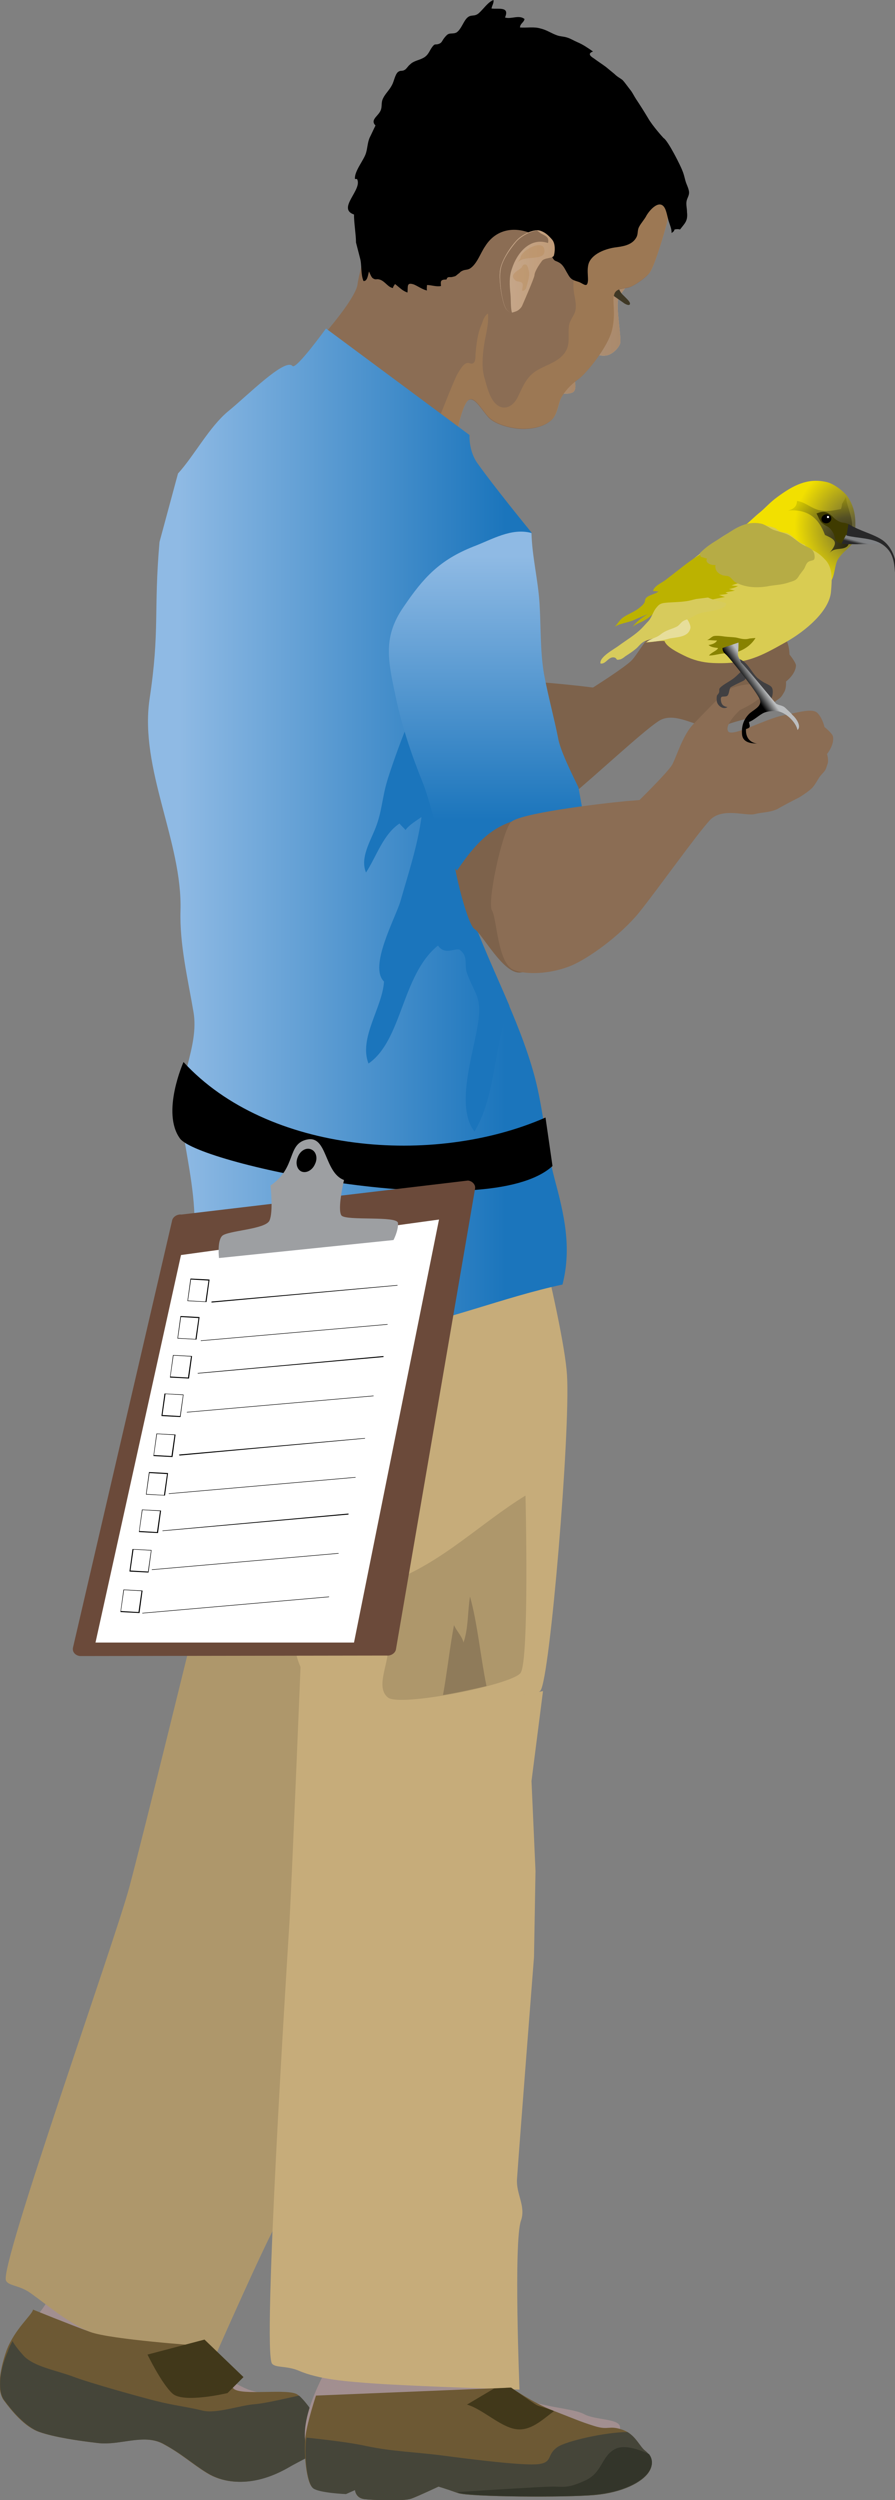 
        <svg xmlns:rdf="http://www.w3.org/1999/02/22-rdf-syntax-ns#" xmlns="http://www.w3.org/2000/svg" xmlns:cc="http://creativecommons.org/ns#" xmlns:xlink="http://www.w3.org/1999/xlink" xmlns:dc="http://purl.org/dc/elements/1.1/" x="0px" y="0px" width="179" height="500" viewBox="0 0 179 500" xml:space="preserve">
            <rect x="0" y="0" width="179" height="500" fill="#808080" stroke="none"/>
            <title>Ornithologist</title>
            <desc xmlns:ian_image_library="https://ian.umces.edu/media-library/">
                <ian_image_library:title>Ornithologist</ian_image_library:title>
                <ian_image_library:descr>A scientist who studies birds.</ian_image_library:descr>
                <ian_image_library:scene>
                    <ian_image_library:contains>professor, teacher, ornithology, bird, human, people, field, research, science, biology, animal</ian_image_library:contains>
                    <ian_image_library:when>2015-04-15</ian_image_library:when>
                </ian_image_library:scene>
            </desc>
            
<g>
	<g>
		<g>
			<g>
					<linearGradient id="ian_symbols_a1d2eec692c75ba421660d4af666a559" gradientUnits="userSpaceOnUse" x1="1884.942" y1="-1515.927" x2="1908.353" y2="-1515.927" gradientTransform="matrix(0.199 0 0 0.199 -264.676 378.236)">
					<stop  offset="0" style="stop-color:#EBCEB1"/>
					<stop  offset="1" style="stop-color:#E3BA90"/>
				</linearGradient>
				<path fill="url(#ian_symbols_a1d2eec692c75ba421660d4af666a559)" d="M114.5,74.5c0,0,1.3,3.4,0,4c-1.3,0.6-4.1-0.1-4.1-0.1L114.5,74.5z"/>
				<path opacity="0.66" fill="#8B6D54" enable-background="new    " d="M114.5,74.5c0,0,1.3,3.4,0,4c-1.3,0.6-4.1-0.1-4.1-0.1
					L114.5,74.5z"/>
					<linearGradient id="ian_symbols_80d04fe409350254bdd9d37a235b846d" gradientUnits="userSpaceOnUse" x1="1927.064" y1="-1582.112" x2="1966.843" y2="-1582.112" gradientTransform="matrix(0.199 0 0 0.199 -264.676 378.236)">
					<stop  offset="0" style="stop-color:#EBCEB1"/>
					<stop  offset="1" style="stop-color:#E3BA90"/>
				</linearGradient>
				<path fill="url(#ian_symbols_80d04fe409350254bdd9d37a235b846d)" d="M118.8,70.7c0,0,1.3,0.6,2.4,0.4c1.1-0.1,2.4-1.3,2.8-2.3c0.4-1-0.9-7.6-0.3-9.1
					c0.6-1.4,3-4.1,3-4.1l-5.2,1.6L118.8,70.7z"/>
				<path opacity="0.66" fill="#8B6D54" enable-background="new    " d="M118.8,70.7c0,0,1.3,0.6,2.4,0.4c1.1-0.1,2.4-1.3,2.8-2.3
					c0.4-1-0.9-7.6-0.3-9.1c0.6-1.4,3-4.1,3-4.1l-5.2,1.6L118.8,70.7z"/>
				<path fill="#3F3825" d="M122.2,58.8c0,0,2,1.4,2.7,1.9c0.7,0.4,1.1,0.4,1.1,0c0-0.4-0.8-1.1-1.5-1.8c-0.6-0.6-0.9-1.6-0.9-1.6
					L122.2,58.8z"/>
				<path fill="#8B6D54" d="M68.5,70.3c0,0-2.6-2.9-3.2-4c1.8-2.1,5.9-7.2,6.2-9.4c0.3-2.8,5.4-21.2,5.4-21.2l49.2-3.4l7.1,3.4
					c0,0,0.9,6.5,0,9.5c-0.8,3-2.5,8.5-3.4,9.5c-0.8,1-3,2.5-4,2.8c-1,0.3-2.6,0.1-3,1.4c-0.4,1.3,0.4,3.7-0.4,7.1
					c-0.8,3.4-5.2,8.8-6.8,9.9c-1.6,1.1-2.8,2.6-3.4,3.7c-0.6,1.1-0.7,3.4-2,4.5c-1.3,1.1-3,1.6-5.1,1.7c-2.1,0.1-5.4-0.6-7.1-2
					c-1.3-1.1-3.1-4.8-4.4-3.7c-1,0.8-2,5-2.4,7c-0.2,0.7-5-2.9-5-2.9L68.5,70.3z"/>
				<path opacity="0.39" fill="#B78855" enable-background="new    " d="M93.7,80c1.3-1.1,3,2.6,4.4,3.7c1.7,1.4,4.9,2.1,7.1,2
					c2.1-0.1,3.8-0.6,5.1-1.7c1.3-1.1,1.4-3.4,2-4.5c0.6-1.1,1.8-2.6,3.4-3.7c1.6-1.1,5.9-6.5,6.8-9.9c0.8-3.4,0-5.8,0.4-7.1
					c0.4-1.3,2-1.1,3-1.4c1-0.3,3.1-1.8,4-2.8c0.9-1,2.5-6.5,3.4-9.5c0.5-1.7,0.4-4.6,0.3-6.7l-5.5,1.5l-11.6,10.9
					c-1.5,2.4-2.1,5-1.7,7.8c0.2,1.1,0.5,2.3,0.3,3.4c-0.2,1.1-1.1,1.9-1.3,3.1c-0.3,2.3,0.5,4.1-1.3,6c-1.4,1.5-3.6,2-5.3,3.1
					c-2,1.3-2.6,3.1-3.6,5.1c-0.8,1.8-2.6,3-4.3,1.6c-1.4-1.2-1.9-3.6-2.4-5.3c-0.6-2.1-0.4-4.3-0.1-6.5c0.3-2.1,1-4.2,0.8-6.4
					c-0.6,0.3-1,1.3-1.2,2c-0.9,1.9-1.1,4-1.3,6.2c0,0.4,0,1.3-0.3,1.6c-0.5,0.5-0.8,0-1.4,0.1c-0.8,0.2-1.4,1.4-1.8,2
					c-0.6,0.9-3.2,7.6-4.3,10.3c0,0,2.4,1.7,3,2c0.6,0.3,1.2,0.2,1.2,0.2C91.2,87,92.4,81.1,93.7,80z"/>
				<path d="M71.2,48.5c0-1.6-0.4-3.8-0.4-5.6c-3.5-1.2,1.8-5,0.6-7.1c-0.1,0-0.2,0-0.4,0c-0.2-1.5,1.8-3.8,2.2-5.2
					c0.3-1,0.3-2,0.7-3c0.4-0.8,0.8-1.7,1.2-2.5c-1-1,0.2-1.7,0.8-2.6c0.7-1,0.2-1.8,0.7-2.8c0.4-0.9,1.3-1.7,1.8-2.7
					c0.4-0.7,0.6-2.1,1.2-2.6c0.5-0.4,0.8-0.1,1.3-0.4c0.4-0.2,0.7-0.8,1.1-1.1c0.8-0.8,1.8-0.8,2.8-1.4c1-0.6,1.1-1.5,1.8-2.3
					C87,8.7,87.1,9,87.7,8.8c0.6-0.2,0.6-0.4,1-1c0.2-0.3,0.7-0.9,1-1c0.5-0.2,1,0,1.6-0.3c0.9-0.6,1.3-2,2-2.8
					c0.9-1,1.5-0.2,2.5-1.1c0.9-0.8,1.8-2.2,2.9-2.6c0.1,0.6-0.3,1.1-0.4,1.7c1.3,0.2,3.7-0.5,2.7,1.8c1.2,0.4,2.8-0.6,3.9,0.3
					c-0.1,0.7-0.9,0.9-0.9,1.7c1.4,0.1,2.8-0.2,4.1,0.2c1.3,0.3,2.2,1,3.4,1.4c0.6,0.2,1.3,0.2,1.9,0.4c0.7,0.2,1.3,0.6,2,0.9
					c1.2,0.5,2.2,1.2,3.2,1.9c-1.1,0.4-0.6,0.9,0.2,1.4c0.8,0.6,1.6,1.1,2.4,1.7c0.6,0.5,1.1,0.9,1.7,1.4c0.6,0.6,1.1,0.8,1.6,1.2
					c0.4,0.4,1.1,1.4,1.5,1.9c0.5,0.6,0.8,1.3,1.2,1.9c0.8,1.2,1.5,2.3,2.4,3.8c0.9,1.6,3.1,4,3.1,4c0.9,0.5,3.5,5.7,3.8,6.6
					c0.3,0.7,0.4,1.3,0.6,2c0.2,0.7,0.6,1.4,0.7,2.1c0.1,0.8-0.4,1.3-0.5,2c-0.1,0.7,0.1,1.4,0.1,2.1c0.2,1.8-0.4,2.2-1.4,3.5
					c-0.3-0.1-0.7-0.1-1.1,0c-0.1,0.4-0.3,0.5-0.6,0.7c0.1-0.7-0.4-1.8-0.6-2.5c-0.2-0.7-0.4-1.8-0.7-2.4c-1-2-3,0.2-3.7,1.4
					c-0.4,0.8-1.1,1.5-1.5,2.3c-0.4,0.8-0.1,1.4-0.6,2.2c-0.9,1.5-2.8,1.7-4.3,1.9c-1.9,0.3-4.6,1.3-5.2,3.3
					c-0.3,1.1-0.1,2.2-0.1,3.2c-0.1,1.7-0.8,0.8-1.8,0.4c-1.2-0.4-1.6-0.4-2.3-1.7c-0.5-0.8-0.8-1.7-1.7-2.2
					c-0.7-0.4-0.8-0.2-1.2-0.8c-0.3-0.5-0.4-1-0.6-1.6c-0.5-1.1-0.9-1.7-1.9-2.4c-3.7-2.5-8.5-2.6-11.1,1.6c-0.9,1.3-1.6,3.5-3,4.4
					c-0.5,0.3-0.9,0.2-1.4,0.4c-0.7,0.3-0.4,0.3-1,0.7c-0.6,0.5-0.4,0.4-1.2,0.6c-0.5,0.1-0.9-0.2-1.1,0.5c-1.2,0-1.2,0.3-1.1,1.3
					c-0.9,0.2-1.9-0.2-2.8-0.2c0,0.3-0.1,0.7,0,1.1c-0.9-0.2-1.7-0.8-2.6-1.2c-1.5-0.5-1.2,0.3-1.3,1.6c-1-0.3-1.7-1.1-2.5-1.7
					c-0.1,0.2-0.4,0.5-0.4,0.8c-1-0.1-1.6-1.4-2.7-1.7c-0.7-0.2-0.7,0.2-1.4-0.3c-0.3-0.3-0.5-0.9-0.7-1.3c-0.2,0.6-0.3,2-1.1,1.9
					c-0.6-1.4-0.3-3.2-0.7-4.6L71.2,48.5z"/>
					<linearGradient id="ian_symbols_e0bd058a84f59c8421d685ca43fae61f" gradientUnits="userSpaceOnUse" x1="1832.256" y1="-1627.904" x2="1887.838" y2="-1627.904" gradientTransform="matrix(0.199 0 0 0.199 -264.676 378.236)">
					<stop  offset="0" style="stop-color:#EBCEB1"/>
					<stop  offset="1" style="stop-color:#E3BA90"/>
				</linearGradient>
				<path fill="url(#ian_symbols_e0bd058a84f59c8421d685ca43fae61f)" d="M104.4,61.2c0,0-0.4,0.8-1.3,1.1c-0.9,0.3-1,0.4-1.8-0.4c-0.8-0.9-1.6-5.7-1.3-7.8
					c0.3-2.1,2.1-4.7,3.2-5.9c1.1-1.3,3.5-2.4,4.7-2.1c1.1,0.3,1.8,1,2.5,1.8c0.7,0.8,0.6,2.3,0.4,3.1c-0.1,0.8-2,0.4-2.5,1.3
					c-0.6,0.8-1.4,2.1-1.4,2.7C106.9,55.5,104.4,61.2,104.4,61.2z"/>
				<path opacity="0.39" fill="#8B6D54" enable-background="new    " d="M104.4,61.2c0,0-0.4,0.8-1.3,1.1c-0.9,0.3-1,0.4-1.8-0.4
					c-0.8-0.9-1.6-5.7-1.3-7.8c0.3-2.1,2.1-4.7,3.2-5.9c1.1-1.3,3.5-2.4,4.7-2.1c1.1,0.3,1.8,1,2.5,1.8c0.7,0.8,0.6,2.3,0.4,3.1
					c-0.1,0.8-2,0.4-2.5,1.3c-0.6,0.8-1.4,2.1-1.4,2.7C106.9,55.5,104.4,61.2,104.4,61.2z"/>
				<path opacity="0.39" fill="#B78855" enable-background="new    " d="M104.5,58.2c-0.2-0.4,0.2-1,0-1.5c-0.3-0.5-1.1-0.3-1.4-0.6
					c-1.3-1.1,0.2-1.8,1-2.4c0.5-0.3,0.3-0.9,1-0.8c0.5,0.1,0.6,1.1,0.7,1.4c0.2,0.9-0.3,2.3-0.5,3
					C105.2,58.1,104.5,58.2,104.5,58.2z"/>
				<path fill="#8B6D54" d="M102.4,53.7c1-3.1,3.6-6.3,7.2-5.1c0.3-1.2-0.5-1.4-1.4-1.9c-0.3-0.2-0.5-0.4-0.8-0.6
					c-1.2,0.1-3.1,1.1-4.1,2.2c-1.1,1.3-3,3.8-3.2,5.9c-0.3,2.1,0.4,6.9,1.3,7.8c0.5,0.5,0.7,0.6,1,0.6c-0.3-1.1-0.2-2.5-0.3-3.7
					C101.9,56.9,101.8,55.4,102.4,53.7z"/>
				<path opacity="0.39" fill="#B78855" enable-background="new    " d="M103.4,52.7c1.1-1.9,5.5-0.3,5.5-2.5c0-2.7-4.8-0.1-4.8,1.4
					L103.4,52.7z"/>
			</g>
			<path fill="#A28F90" d="M39.2,354.7c0,0-1.9,16.2-3.6,19.8c-1.7,3.6-9.4,15.9-11.4,22.6c-2,6.7-4.8,37.7-8.1,47.2
				c-3.3,9.4-5.8,15.7-8.8,18.9c-3.1,3.2-5.2,9-3.2,14.2c2.1,5.2,14,4.7,19.5,4.5c5.5-0.2,10.4,3.2,17.2,5c2.6,0.7,9-1.8,11.8-1.4
				c1.9,0.2,6.7-1.9,7.6-3.7c0.8-1.8-6.3-2.7-8.8-3.4c-1.6-0.4-1.8-0.4-5.2-2.2c-4.7-2.5-11.2-6.3-13.1-8.9c-2-2.5-1.3-9.1-0.7-15.7
				c0.6-6.7,7-21.1,9.9-27c3-5.8,19.6-46.8,21.3-49.5c1.7-2.7,4.8-6.8,4.1-10.8c-0.6-4-0.4-8.8-0.4-8.8L39.2,354.7z"/>
			<path fill="#AE976B" d="M38.8,325.6c0,0-10,40.8-12.9,51.7c-2.9,10.9-26.1,76-24.7,78.8c0.5,1.1,2.7,0.9,4.9,2.5
				c3.7,2.6,8.6,7,14,8.5c8.5,2.4,22.2,5.8,22.2,5.8s10.9-24.8,13.2-28.5c1.6-2.6,3.9-4.6,4.7-7.5c1.9-7.1,12.2-42.9,12.2-42.9
				l3.7-16.8l2.8-17.7l5.9-17.1c0,0-21.4-0.1-28.7-3.7C48.8,334.9,38.8,325.6,38.8,325.6z"/>
			<g>
				<path fill="#6D5934" d="M6.6,461.9c-0.1,1-3.7,3.9-5.3,8.2c-1.5,4.3-1.9,8.2-0.5,10c1.4,1.9,4.1,5.3,7.1,6.3
					c2.9,1,7.4,1.7,11.7,2.2c4.3,0.5,9-1.9,12.9,0.1c3.9,2.1,5.8,4,8.9,5.9c3.1,1.9,6.5,1.9,8.7,1.6c2.2-0.3,4.7-1.1,7.5-2.7
					c2.7-1.6,5.5-2.6,7-4.5c1.4-1.9-3.3-8.8-5.1-10.1c-1.8-1.3-11.3,0.3-12.8-1.2c-1.5-1.5-7.1-8.6-7.1-8.6s-17.3-1.2-21.5-2.7
					C13.7,464.8,6.6,461.9,6.6,461.9z"/>
				<path fill="#41381A" d="M29.5,470.9c0,0,2.8,5.8,5,7.8c2.2,2,11-0.1,11-0.1l3.2-3.2l-7.8-7.5L29.5,470.9z"/>
				<path fill="#454539" d="M0.9,480.1c1.4,1.9,4.2,5.3,7.1,6.3c2.9,1,7.4,1.7,11.7,2.2c4.3,0.5,9-1.9,12.9,0.1
					c3.9,2.1,5.8,4,8.9,5.9c3.1,1.9,6.5,1.9,8.7,1.6c2.2-0.3,4.7-1.1,7.5-2.7c2.7-1.6,5.5-2.6,7-4.5c1.4-1.8-2.9-8.2-4.9-9.9
					c-2.7,0.6-6.6,1.5-8.6,1.7c-3.2,0.2-7.9,2-10.7,1.3c-2.8-0.7-6.1-1.1-9.2-1.9c-3.2-0.8-13.3-3.6-16.7-4.9
					c-3.5-1.3-7.9-2-9.9-4.2c-0.9-1-1.7-2-2.2-2.9c-0.3,0.6-0.7,1.3-0.9,2C-0.2,474.3-0.5,478.3,0.9,480.1z"/>
			</g>
			<path fill="#A28F90" d="M72,356.1c0,0,1.1,12.7,0.3,16.9c-0.8,4.1-5.5,18.8-5.8,26.3c-0.3,7.5,4.7,40.5,3.7,51.1
				c-0.9,10.6-1.8,17.8-4.1,21.9c-2.3,4.1-7.4,13.9-4,18.8c3.4,4.9,20.9,0.9,26.4-0.6c5.4-1.6,11.3,0.9,18.5,1.1
				c2.8,0.1,9.9-1.4,12.8-1.7c2-0.2,3.8-2.1,4.2-4.2c0.4-2.1-4.9-1.6-7.2-2.9c-1.7-0.9-5.7-1.2-9.5-2.2c-5.3-1.4-10.4-5.4-13-7.6
				c-2.6-2.2-4.5-14-5.5-21.1c-1-7.1,1.2-21.5,2.7-28.3c1.5-6.8,7.9-53.4,8.9-56.7c1-3.2,3.1-8.3,1.4-12.2c-1.6-4-2.6-9.1-2.6-9.1
				L72,356.1z"/>
			<path fill="#AE976B" d="M65,288.6l-21.9-31c0,0-4.2,9.6-2.2,15c2,5.5,4.7,14.5,4.5,17.1c-1.3,13.8,1.1,18.2-5.1,31.1
				c-1.8,3.8-3.8,6.9,0.1,9.9c2.3,1.8,7.2,5.7,10,6.6c5.7,2,10,4.1,15.8,4.7L65,288.6z"/>
			<path fill="#C6AC7A" d="M60.2,331.1c0,0-1.7,42-2.3,53.2c-0.7,11.3-5.4,85.9-3.5,88.4c0.7,0.9,2.9,0.4,5.3,1.4
				c4.1,1.8,9.8,2.2,15.4,2.6c8.8,0.6,28.8,1.2,28.8,1.2s-1.2-29.7,0.3-33.8c1-2.9-1-5.3-0.8-8.3c0.5-7.3,3.4-44.4,3.4-44.4
				l0.3-17.2l-0.8-18l2.3-18c0,0-21,4.3-28.8,2.1C71.9,338.2,60.2,331.1,60.2,331.1z"/>
			<path fill="#C6AC7A" d="M82.8,234.4c-7.8,2.2-32.1-1.9-32.1-1.9l-6.3,19.3c0,0-1,14.6,2.1,18.1c3.2,3.5,6.5,12.5,9.3,15.4
				c2.8,3,2.9,37.1,3.3,44.4c0.2,3,2.1,5.5,3.1,8.3c1.5,4.1,2.3,8.2,2.3,8.2s14.1-0.6,22.9-1.2c5.6-0.4,11.3-3.7,15.4-5.5
				c2.4-1,4.6-0.5,5.3-1.4c1.9-2.5,6-51.9,5.3-63.1c-0.7-11.2-11.1-49.9-11.1-49.9S90.6,232.2,82.8,234.4z"/>
			<path fill="#AE976B" d="M104.1,334.6c-1.9,2.4-24.1,6.8-26.5,4.9c-2.4-1.9-0.2-6.1,0-9.3c0.2-3.2,0.4-13.8,0.4-13.8
				c10.6-4,18-11.7,27.1-17.3C105.1,299.1,105.9,332.2,104.1,334.6z"/>
			<path fill="#7D624B" d="M140.5,145c1.7-0.1,3.5,0.4,5.2-0.2c1.7-0.6,4.2-1.2,4.2-1.2s1.6-0.5,2.7-1.1c0.9-0.4,1.6-1.5,2.2-2
				c1.3-1.1,1.2-0.6,2.1-2.2c0.4-0.8,0.3-2,0.3-2s1.9-1.4,2-3.2c0-0.6-1.3-2.2-1.3-2.2s0-1.8-0.7-3c-0.7-1.2-3.4-0.9-7-0.9
				c-3.6-0.1-11,2.2-11.3,0.8c-0.4-1.5,3.2-3.6,3.2-3.6s5.7-1.2,5.5-3c-0.3-2.2-5.9-2.2-7.4-1.4c-1.5,0.8-5.4,3.5-8,5.2
				c-2.5,1.7-4.5,5.6-5.8,7c-1.3,1.4-7.8,5.5-7.8,5.5s-0.9-0.1-2.5-0.3c-6.2-0.7-21.8-2.1-23.6-0.6c-2.2,1.9-7.9,14.7-7.3,16.4
				c0.6,1.7-1.1,10.7,1.8,12.5c2.9,1.8,7.9,2.2,11.5,1.5c3.5-0.7,10.6-3.7,15.5-7.7c4.9-4,14.4-12.9,17.6-15
				C134.5,142.2,138.8,145.1,140.5,145z"/>
			<path fill="#8F7B5A" d="M90.8,325c-0.8,4.2-1.4,9.6-2.2,14c3-0.5,6.1-1.2,8.7-1.8c-1.2-5.8-1.8-12.6-3.3-17.9
				c-0.5,3.1-0.3,6.3-1.3,9.2C92.4,327.2,91.3,326.2,90.8,325z"/>
			<linearGradient id="ian_symbols_dd282d36565426144523f6f4ebd8b92e" gradientUnits="userSpaceOnUse" x1="29.604" y1="166.947" x2="113.358" y2="166.947">
				<stop  offset="7.303370e-02" style="stop-color:#8FBAE4"/>
				<stop  offset="0.854" style="stop-color:#1B75BC"/>
			</linearGradient>
			<path fill="url(#ian_symbols_dd282d36565426144523f6f4ebd8b92e)" d="M31.9,108.4c-1.2,13.8,0.1,17.6-2,31.5c-2,13.9,6.6,28.5,6.2,42.2c-0.2,6.8,1.5,13.8,2.6,20.3
				c1.2,7-3.5,14.1-2.5,21.2c0.9,6.6,2.7,14,2.7,20.6c0.1,6-2,12-0.6,17.7c0.2,0.7-0.3,4.3-0.2,5.1c5.7-0.9,14.9,0.5,20.8,1
				c6.2,0.6,11.9-0.6,18-1.6c12.1-2.1,23.9-7,35.6-9.5c1.9-7.5,0.3-14.1-1.6-21.2c-1.8-6.8-2.2-13.8-4-20.5
				c-3.2-11.8-9.3-22.3-13.2-33.8c-2-5.8-2.8-11.6-3.4-17.4c0,0,16.9-56.4,16-57.5c-0.9-1.1-7.5-9.2-10.7-13.7
				c-1.9-2.5-1.7-5.8-1.7-5.8L65.2,65.7c0,0-6,8.3-6.7,7.5c-1.5-1.7-9.1,6-12.8,9c-3.8,3.1-6.9,9-10.1,12.5L31.9,108.4z"/>
			<path fill="#1B75BC" d="M101.9,201.2c-2.8-6.6-5.9-13.1-8.2-19.9c-2-5.8-2.8-11.6-3.4-17.4c0,0,0.4-1.3,1-3.3l-6.8-21
				c-1.4-0.1-6.2,13.6-7.1,16.7c-1,3.4-1,6-2.3,9.3c-1.1,2.8-3.1,6-1.9,8.9c2.1-3.2,3.4-7.6,6.7-9.8c0.3,0.4,0.9,0.9,1.2,1.3
				c0.7-1,2.2-1.9,3.2-2.6c-0.8,5.8-2.6,11.2-4.2,16.8c-1,3.4-6.4,13.1-3.3,16.1c-0.3,5.2-5.1,11.3-3.1,16.4
				c6.8-4.7,6.6-17.7,13.9-23.6c1.4,2.1,3.6,0.3,4.4,0.9c1.8,1.4,0.7,3,1.5,4.9c1.6,4.2,2.9,4.5,2.1,9.8c-0.9,6-4.6,16.6-0.7,21.6
				C99.3,218.9,98.7,209,101.9,201.2z"/>
			<path fill="#7D624B" d="M111.5,152.9c0,0-0.8,0.5-2.1,1.3c-5.2,3.3-18.5,11.9-18.9,14.2c-0.5,2.9,2.9,16.5,4.4,17.4
				c1.6,1,5.8,9.1,9.2,8.7c3.4-0.4,7.6-3.2,9.9-5.9c2.4-2.7,6-9.5,7.4-15.7c1.3-6.2-5.8-7.2-4.6-10.9"/>
			<linearGradient id="ian_symbols_cf0c8ee02e717cc4d5e7817b5ef5e0a6" gradientUnits="userSpaceOnUse" x1="97.204" y1="106.231" x2="97.204" y2="173.893">
				<stop  offset="7.303370e-02" style="stop-color:#8FBAE4"/>
				<stop  offset="0.854" style="stop-color:#1B75BC"/>
			</linearGradient>
			<path fill="url(#ian_symbols_cf0c8ee02e717cc4d5e7817b5ef5e0a6)" d="M115.7,157.5c-1.1-2.3-3.7-7.4-4.1-10c-0.8-4-2-8.4-2.8-12.7c-0.8-4.7-0.6-9.5-0.9-14.2
				c-0.3-4.7-1.5-9.4-1.6-14c-4-1.1-7.9,1.3-11.6,2.7c-6.8,2.7-10,6.2-14,12.1c-4,5.8-3.2,10.3-1.7,17.3c1.2,6,3.2,12,5.5,17.7
				c2.1,5.1,3.2,13.8,6.9,17.7c2.7-3.9,5.6-7.8,10.4-9.6c4.1-1.6,12.2,2,14.8-2L115.7,157.5z"/>
			<g>
				<path fill="#6D5934" d="M63.2,479.1c0,0-1.7,5.1-2.1,8.1c-0.4,3,0.1,9.4,1.5,10.4c1.4,0.9,6.5,1.1,6.5,1.1L71,498
					c0,0,0.1,1.6,1.8,1.8c1.7,0.2,7.8,0.5,9.5-0.1c1.6-0.6,5.4-2.4,5.4-2.4s1.7,0.5,3.9,1.3c2.2,0.8,21.6,0.9,27.3,0.4
					c5.7-0.5,9.5-2.6,10.8-4.5c1.3-1.8,0.4-3.5-0.7-4.4c-1.2-0.9-1.9-3.3-4.6-4.2c-2.7-0.9-2.6,0.2-5.5-0.7
					c-2.9-0.9-4.4-1.6-8.3-3.1c-3.9-1.5-8.4-4.6-8.4-4.6L63.2,479.1z"/>
				<path fill="#454539" d="M62.7,497.7c1.4,0.9,6.5,1.1,6.5,1.1L71,498c0,0,0.1,1.5,1.8,1.8c1.7,0.2,7.8,0.5,9.5-0.1
					c1.6-0.6,5.4-2.4,5.4-2.4s1.7,0.5,3.9,1.3c2.2,0.8,21.6,0.9,27.3,0.4c5.7-0.5,9.5-2.6,10.8-4.5c1.3-1.9,0.5-3.5-0.7-4.4
					c-1-0.8-1.7-2.6-3.5-3.7c-4.4,0-12.3,1.8-14,3c-2.2,1.5-0.9,3-3.7,3.4c-2.9,0.4-13.9-1-19.2-1.7c-5.3-0.7-10.1-0.8-15.3-1.9
					c-3.1-0.7-8.3-1.3-12-1.7C60.8,490.4,61.3,496.7,62.7,497.7z"/>
				<path fill="#33352A" d="M118.9,498.9c5.7-0.5,9.5-2.6,10.8-4.5c1-1.4,0.8-2.7,0.1-3.6c-1.9-0.9-4.8-1.9-6.6-1.1
					c-3,1.4-2.6,4.8-6.2,6.4c-3.5,1.6-4.2,1.2-6.5,1.2c-1.9,0-14.5,0.8-19,1.1c0.1,0,0.1,0.1,0.2,0.1
					C93.8,499.3,113.2,499.5,118.9,498.9z"/>
				<path fill="#41381A" d="M103.1,485.8c3,0.5,5.4-1.9,7.7-3.6c-0.1,0-0.2-0.1-0.2-0.1c-4.6-1.7-1.1,0.4-8.4-4.6l-3.4,0.2l-5.4,3.2
					C96.5,481.8,100,485.3,103.1,485.8z"/>
			</g>
			<path fill="#8B6D54" d="M151,162.8c1.6-0.4,3.5-0.3,5-1.3c1.6-0.9,3.8-2,3.8-2s1.5-0.9,2.4-1.7c0.7-0.6,1.3-1.8,1.7-2.4
				c1-1.3,1.1-0.9,1.6-2.6c0.3-0.8-0.1-2-0.1-2s1.5-1.8,1.2-3.5c-0.1-0.6-1.7-1.9-1.7-1.9s-0.4-1.8-1.4-2.8c-1-1-3.5-0.2-7,0.5
				c-3.5,0.7-10.3,4.5-10.9,3.1c-0.7-1.4,2.4-4.2,2.4-4.2s5.3-2.4,4.8-4c-0.7-2.1-6.2-0.9-7.5,0.2c-1.3,1.1-4.6,4.5-6.7,6.7
				c-2.1,2.2-3.3,6.5-4.2,8.1c-1,1.6-6.5,7-6.5,7s-0.9,0.1-2.5,0.2c-6.2,0.6-21.8,2.5-23.3,4.3c-1.8,2.4-4.7,16-3.7,17.6
				c1,1.6,1.1,10.7,4.4,11.9c3.2,1.2,8.2,0.5,11.5-0.9c3.3-1.4,9.6-5.8,13.6-10.7c3.9-4.9,11.5-15.6,14.1-18.4
				C144.5,161.4,149.3,163.3,151,162.8z"/>
		</g>
		<g>
			<g>
					<radialGradient id="ian_symbols_e1d1b5209e20bbc4497fc76a94b25af1" cx="-8395.848" cy="-8384.402" r="131.044" gradientTransform="matrix(-0.171 0 0 0.171 -1263.659 1539.015)" gradientUnits="userSpaceOnUse">
					<stop  offset="6.084580e-02" style="stop-color:#646038"/>
					<stop  offset="0.585" style="stop-color:#F2E000"/>
				</radialGradient>
				<path fill="url(#ian_symbols_e1d1b5209e20bbc4497fc76a94b25af1)" d="M148,105.8c1.4-0.9,2.5-2.1,3.7-3.1c1.4-1.1,2.1-2.1,3.9-3.4c2.9-2.1,5.8-3.8,9.7-2.9
					c1.4,0.3,3.4,1.8,4.2,2.9c1.6,2.4,1.8,4.6,1.4,8.4c-0.1,1.1-1.5,2.1-2.3,2.9c-1.3,1.4-1.3,1.7-1.7,3.6c-0.3,1.4-0.8,3.5-2.8,2.3
					c-0.7-0.4-1.4-1.8-2.3-2.5c-1.3-1-2.7-2.1-4.1-3c-2.1-1.4-5.5-3.4-8.1-3.6L148,105.8z"/>
			</g>
			<g>
					<radialGradient id="ian_symbols_55a4587b51e43e1449d56c2ebf764648" cx="-8384.076" cy="-8360.86" r="101.931" gradientTransform="matrix(-0.171 0 0 0.171 -1263.659 1539.015)" gradientUnits="userSpaceOnUse">
					<stop  offset="2.656650e-02" style="stop-color:#28260C"/>
					<stop  offset="0.34" style="stop-color:#545024"/>
					<stop  offset="0.769" style="stop-color:#D2C600"/>
				</radialGradient>
				<path fill="url(#ian_symbols_55a4587b51e43e1449d56c2ebf764648)" d="M169.2,99.4c0.2,2.2,1.5,4.1,1.2,6.7c-0.1,0.7-0.4,2.7-1,3.2c-1,0.8-2.5,0.1-3.5,1.3
					c1.7-2.1,1.4-2.6-0.9-3.6c-1.3-3.5-3.5-5.2-7.4-4.9c0.9-0.2,1.8-0.7,1.8-1.9c1.4,0.1,2.8,1.4,4.3,1.8c1.7,0.4,2.9,0.1,4.5-0.2
					c0.1-0.3,0.2-0.7,0.2-1L169.2,99.4z"/>
			</g>
			<g>
				<path fill="#3F3B00" d="M170.3,105.2c-0.7-0.5-1.1-0.6-1.9-0.7c-0.5-0.1-1.2-0.5-1.6-0.9c-1.4-1.5-2.2-1.4-3.5-0.9
					c0.3,0.5,0.6,1.4,1,1.8c0.4,0.4,0.8,0.6,1.2,0.8c0.5,0.3,0.9,0.8,1.2,1.4c0.3,0.6,0.2,1.2,0.7,1.6c0.7,0.6,2.2,0.7,2.7-0.2
					c0.3-0.6,0.3-1.7,0.3-2.5C170.4,105.5,170.3,105.2,170.3,105.2z"/>
			</g>
			<g>
				<g>
						<linearGradient id="ian_symbols_b897f976b412b3244d019a63b2d218be" gradientUnits="userSpaceOnUse" x1="-8396.029" y1="-8366.606" x2="-8392.414" y2="-8353.113" gradientTransform="matrix(-0.171 0 0 0.171 -1263.659 1539.015)">
						<stop  offset="0" style="stop-color:#808285"/>
						<stop  offset="0.241" style="stop-color:#282829"/>
					</linearGradient>
					<path fill="url(#ian_symbols_b897f976b412b3244d019a63b2d218be)" d="M168.3,108.7c1.6,0.3,5.6,0,8.4,0.2c-1.7-1.5-7.5-1.9-7.5-1.9L168.3,108.7z"/>
				</g>
				<g>
						<linearGradient id="ian_symbols_01b77b65d53f94445d46479dfac581e0" gradientUnits="userSpaceOnUse" x1="-8419.026" y1="-8363.114" x2="-8396.234" y2="-8343.989" gradientTransform="matrix(-0.171 0 0 0.171 -1263.659 1539.015)">
						<stop  offset="0.805" style="stop-color:#282829"/>
						<stop  offset="1" style="stop-color:#808285"/>
					</linearGradient>
					<path fill="url(#ian_symbols_01b77b65d53f94445d46479dfac581e0)" d="M169.7,104.8c2.2,1.4,5.1,2,6.9,3.3c1.9,1.4,3.1,4.4,2.5,7.4c-0.3-2.3,0-4.8-2.6-6.6
						c-2.1-1.4-4.9-1.2-7.2-1.8L169.7,104.8z"/>
				</g>
			</g>
			<g>
				<path fill="#D9CC52" d="M161.3,109.4c1.6,0.8,2.4,1.1,3.7,2.5c1.6,1.6,1.4,4.1,1.2,6.4c-0.3,3.9-5.1,7.9-9,10.1
					c-5,2.8-7.9,4.5-14.6,4.2c-2.2-0.1-4-0.6-5.8-1.5c-1.2-0.6-3.5-1.7-3.9-2.9c-1.1-0.1-2.9,0.3-3.9,0.3c4.9-0.9,7.9-14.5,9-16
					c0.7-0.9,2.1-1.8,3-2.5c2.8-2.4,4.6-3.5,6.9-4.4c1.4-0.5,3.6-0.6,5.2-0.5c0.6,0.1,1.4,0.3,1.9,0.5c0.4,0.2,0.6,0.5,1,0.7
					c0.4,0.2,1,0.2,1.4,0.3c1.2,0.5,2.2,2,3.5,2.3L161.3,109.4z"/>
			</g>
			<g>
				<path fill="#888200" d="M149.9,127.7c-1,0.3-1.8,0-2.7-0.2c-0.8-0.1-1.5-0.1-2.3-0.2c-0.6-0.1-1.5-0.2-2.1-0.1
					c-0.5,0.1-0.9,0.7-1.4,0.8c0.7,0,1.3,0.1,2,0.1c-0.3,0.6-1.1,0.8-1.7,0.9c0.6,0.5,1.3,0.5,1.9,0.6c-0.1,0.5-1.4,0.9-1.8,1.5
					c1,0,1.8-0.3,2.8-0.4c1-0.1,1.9,0,2.8-0.3c1.6-0.5,2.9-1.5,3.7-2.8C150.9,127.6,149.9,127.7,149.9,127.7z"/>
			</g>
			<g>
				<path fill="#414042" d="M147.4,131.7c2,0.3,2.8,2.7,4.1,3.9c0.4,0.3,0.8,0.6,1.3,0.9c0.4,0.2,1.3,0.6,1.5,0.9
					c0.5,0.6,0.2,2.3-0.3,2.7c-0.8-1.2-2-2.4-3-3.4c-0.2-0.2-1-1.3-1.4-1.4c-0.7-0.1-0.3,0.4-0.7,0.7c-0.2,0.2-1.3,0.6-2.7,1.4
					c-0.4,0.2-0.3,1.5-0.8,1.8c-0.7,0.3-1.4-0.3-1.2,1c0.1,0.7,0.5,1.1,1.3,1.2c-0.8,0.6-1.9-0.2-2.1-1c-0.1-0.3-0.1-1,0-1.3
					c0.1-0.2,0.3-0.3,0.4-0.6c0.1-0.2,0-0.6,0.1-0.8c0.4-0.6,1.8-1.3,2.5-1.8c0.9-0.6,1.5-1.4,2.3-2L147.4,131.7z"/>
			</g>
			<g>
					<linearGradient id="ian_symbols_6e12d83366faeda4e1e3c43d85e50f94" gradientUnits="userSpaceOnUse" x1="-8285.435" y1="-8198.006" x2="-8233.877" y2="-8161.903" gradientTransform="matrix(-0.171 0 0 0.171 -1263.659 1539.015)">
					<stop  offset="5.424910e-02" style="stop-color:#BCBEC0"/>
					<stop  offset="0.274" style="stop-color:#000000"/>
				</linearGradient>
				<path fill="url(#ian_symbols_6e12d83366faeda4e1e3c43d85e50f94)" d="M147.7,128.5c0,0.7,0,1.4-0.1,2.1c-0.1,0.9,0.4,1.1,0.6,1.9c0.4,0.2,6.6,7.8,7,8.2
					c0.5,0.4,1.3,0.3,1.9,0.9c0.5,0.5,1,0.9,1.4,1.4c0.6,0.5,1.9,2.2,1,3c-0.3-1.5-2.1-3.3-3.7-3.7c-0.9-0.2-2.5-0.1-3.3,0.4
					c-0.9,0.5-1.7,1.3-2.7,1.7c0.1,0.8,0.5,1.1-0.6,1.4c-0.1,1.6,0.7,2.7,2.2,2.9c-1.4,0-2.9-0.3-3-1.9c-0.1-1.6,0.3-2.8,1.3-3.9
					c0.8-0.9,2.7-1.5,2.3-2.9c-0.4-1.4-6.1-8.4-6.6-8.9c-0.5-0.5-0.9-0.7-0.9-1.5"/>
			</g>
			<g>
				<path fill="#BCB200" d="M141.9,109.9c-2.2,1-4.2,2.5-6.1,4c-0.9,0.7-1.8,1.4-2.7,2.1c-0.8,0.6-2.3,1.2-2.5,2.2
					c0.3,0,0.8,0.1,1.1,0.1c-0.8,0.6-1.8,0.6-2.5,1.3c-0.2,0.2-0.2,0.7-0.3,0.9c-0.3,0.5-0.7,0.8-1.2,1.2c-0.9,0.7-2.1,1.1-3.1,1.8
					c-0.8,0.6-1,1.2-1.7,1.9c0.9-0.7,2.8-0.9,3.9-1.4c0.8-0.4,2.1-0.9,2.8-1.2c-1.2,0.7-2.3,1.5-3.1,2.6c0.6-0.6,1.7-0.9,2.5-1.4
					c0.7-0.4,1-0.7,1.6-1.2c1.3-1.1,2.9-1.3,4.6-1.5c2-0.3,3.9-0.4,5.9-1c1.2-0.4,2.7-0.7,3.9-0.9c-0.4-0.1-0.8-0.3-1.2-0.4
					c0.6-0.1,1.3-0.1,1.8-0.3c-0.2-0.1-0.3-0.1-0.5-0.2c0.6-0.2,1.3-0.2,1.9-0.4c-0.4,0-0.8-0.2-1.2-0.3c0.6-0.1,1.3-0.3,1.8-0.6
					c-0.4,0-0.9-0.1-1.3-0.1c0.9-0.4,2-0.6,2.9-0.8c-0.7-0.1-1.3-0.4-2-0.5c0.5,0,1-0.2,1.4-0.4c-0.8-1.2-2.5-1.5-3.4-2.4
					c-0.7-0.7-1.5-2.1-2.4-2.4L141.9,109.9z"/>
			</g>
			<g>
				<path fill="#B6AC45" d="M139.9,110.7c1.9-1.9,3-2.3,5.3-3.8c2.1-1.4,4.1-2.7,6.9-2.2c1.1,0.2,1.8,1,2.7,1.3
					c1.1,0.4,2,0.5,3.1,1.1c0.9,0.5,1.7,1.3,2.6,1.8c1,0.6,2.2,0.7,2.4,2.1c0.2,1.5-0.6,0.8-1.4,1.5c-0.3,0.3-0.5,1-0.7,1.3
					c-0.3,0.4-0.6,0.8-0.9,1.2c-0.7,1.2-1,1.1-2.5,1.6c-1.3,0.4-2.7,0.4-4.1,0.7c-2.1,0.3-4.3,0.2-6.3-0.9c-0.4-0.3-0.8-0.9-1.2-1.1
					c-0.4-0.2-1-0.1-1.4-0.3c-0.8-0.3-1.5-1-1.3-2c-0.8,0.1-2.2-0.4-1.7-1.3c-0.3,0-0.9-0.3-1.2-0.3L139.9,110.7z"/>
			</g>
			<g>
				<path fill="#E7DE9B" d="M129.9,128c1.8-0.8,3.3-2.2,5-3.3c0.6-0.3,1.4-1.4,2.2-1.1c0.5,0.2,1,1.4,1,1.9c-0.3,2-2.8,1.9-4.2,2.2
					c-1.4,0.4-3.2,0.7-4.6,0.7L129.9,128z"/>
			</g>
			<g>
				<path fill="#D7CB5C" d="M141.6,119.5c1,0.5,2.5,0.8,3.6,1.1c0.4,1.3-3.7,1.7-4.6,1.9c-1.1,0.2-1.8,0.7-2.7,1.2
					c-0.5,0.2-1,0.3-1.4,0.6c-0.4,0.3-0.6,0.7-1.1,1c-1.2,0.6-2.2,0.7-3.3,1.6c-0.9,0.7-2,0.9-3.1,1.3c-0.9,0.4-1.3,1.2-2,1.7
					c-0.6,0.5-1.4,1-2,1.4c-0.2,0.2-0.8,0.6-1.1,0.6c-0.8,0.2-0.4-0.2-1-0.4c-1.2-0.3-1.7,1.4-2.8,1.2c-0.3-1.3,2.8-2.9,3.7-3.6
					c1.5-1.1,3.2-2.1,4.5-3.4c0.5-0.5,0.9-1,1.4-1.5c0.7-0.8,0.9-1.9,1.6-2.7c0.7-0.9,1.2-0.9,2.4-1c1.6-0.1,3.2-0.1,4.7-0.5
					c0.3-0.1,0.5-0.1,0.8-0.2L141.6,119.5z"/>
			</g>
			<g>
				<g>
					<ellipse transform="matrix(0.953 -0.303 0.303 0.953 -23.674 55.016)" cx="165.3" cy="103.7" rx="1" ry="0.9"/>
				</g>
				<g>
					<rect x="165.4" y="103.2" fill="#FFFFFF" width="0.4" height="0.4"/>
				</g>
			</g>
		</g>
	</g>
	<path d="M36.7,212.4c16.8,18.3,50.1,20.9,72.4,11.1l1.4,9.7c-12.9,11.8-70.7-0.3-74.5-5.5C32.2,222.5,36.7,212.4,36.7,212.4z"/>
	<g>
		<path fill="#6B4A3A" d="M93.6,236.1c0.9,0.1,1.6,0.9,1.4,1.7l-15.8,92c-0.1,0.8-1,1.4-1.9,1.3l-61.3,0.1c-0.9-0.1-1.6-0.8-1.4-1.7
			l19.8-85.3c0.1-0.8,1-1.4,1.9-1.3L93.6,236.1z"/>
		<polygon fill="#FFFFFF" points="19.1,328.5 70.8,328.5 87.8,243.9 36.2,251 		"/>
		<path d="M41.3,260.4l-3.8-0.2l0-0.1l0.6-4.4l3.8,0.2l0,0.1L41.3,260.4z M37.6,260.1l3.5,0.2l0.6-4.2l-3.5-0.2L37.6,260.1z"/>
		<path d="M39.3,267.9l-3.8-0.2l0-0.1l0.6-4.4l3.8,0.2l0,0.1L39.3,267.9z M35.6,267.6l3.5,0.2l0.6-4.2l-3.5-0.2L35.6,267.6z"/>
		<path d="M37.8,275.7l-3.8-0.2l0-0.1l0.6-4.4l3.8,0.2l0,0.1L37.8,275.7z M34.1,275.3l3.5,0.2l0.6-4.2l-3.5-0.2L34.1,275.3z"/>
		<path d="M36.1,283.4l-3.8-0.2l0-0.1l0.6-4.4l3.8,0.2l0,0.1L36.1,283.4z M32.5,283l3.5,0.2l0.6-4.2l-3.5-0.2L32.5,283z"/>
		<path d="M34.5,291.4l-3.8-0.2l0-0.1l0.6-4.4l3.8,0.2l0,0.1L34.5,291.4z M30.8,291l3.5,0.2l0.6-4.2l-3.5-0.2L30.8,291z"/>
		<path d="M33,299.1l-3.8-0.2l0-0.1l0.6-4.4l3.8,0.2l0,0.1L33,299.1z M29.3,298.8l3.5,0.2l0.6-4.2l-3.5-0.2L29.3,298.8z"/>
		<path d="M31.6,306.6l-3.8-0.2l0-0.1l0.6-4.4l3.8,0.2l0,0.1L31.6,306.6z M27.9,306.2l3.5,0.2l0.6-4.2l-3.5-0.2L27.9,306.2z"/>
		<path d="M29.7,314.5l-3.8-0.2l0-0.1l0.6-4.4l3.8,0.2l0,0.1L29.7,314.5z M26.1,314.1l3.5,0.2l0.6-4.2l-3.5-0.2L26.1,314.1z"/>
		<path d="M27.9,322.6l-3.8-0.2l0-0.1l0.6-4.4l3.8,0.2l0,0.1L27.9,322.6z M24.2,322.2l3.5,0.2l0.6-4.2l-3.5-0.2L24.2,322.2z"/>
		<polygon points="42.3,260.5 42.3,260.3 79.5,257 79.5,257.1 		"/>
			<rect x="40.1" y="266.5" transform="matrix(0.996 -8.716695e-02 8.716695e-02 0.996 -23.012 6.147)" width="37.5" height="0.1"/>
		<polygon points="39.6,274.7 39.5,274.6 76.7,271.2 76.7,271.4 		"/>
			<rect x="37.3" y="280.8" transform="matrix(0.996 -8.716695e-02 8.716695e-02 0.996 -24.265 5.96)" width="37.5" height="0.1"/>
		<polygon points="35.9,291.1 35.8,290.9 73,287.6 73,287.7 		"/>
			<rect x="33.7" y="297.1" transform="matrix(0.996 -8.716695e-02 8.716695e-02 0.996 -25.704 5.7)" width="37.5" height="0.1"/>
		<polygon points="32.5,306.2 32.5,306.1 69.7,302.7 69.7,302.9 		"/>
			<rect x="30.3" y="312.3" transform="matrix(0.996 -8.716695e-02 8.716695e-02 0.996 -27.04 5.468)" width="37.5" height="0.1"/>
			<rect x="28.4" y="321" transform="matrix(0.996 -8.716695e-02 8.716695e-02 0.996 -27.807 5.332)" width="37.5" height="0.1"/>
		<path fill="#9D9FA2" d="M68.8,236c-4-1.5-3.3-9-7.4-8.1c-4.1,0.9-2,5.6-7.3,9.2c0,0,0.6,5.2-0.2,7c-0.8,1.8-8.5,2-9.5,3.1
			c-1,1.1-0.6,4.4-0.6,4.4l34.9-3.6c0,0,1-1.9,0.9-3.4c-0.1-1.5-10.3-0.4-11.3-1.5C67.4,241.9,68.8,236,68.8,236z M59.6,231.3
			c0.5-1.2,1.7-1.9,2.7-1.4c0.9,0.4,1.3,1.7,0.7,2.9c-0.5,1.2-1.7,1.9-2.7,1.5C59.4,233.9,59,232.6,59.6,231.3z"/>
	</g>
</g>
</svg>
